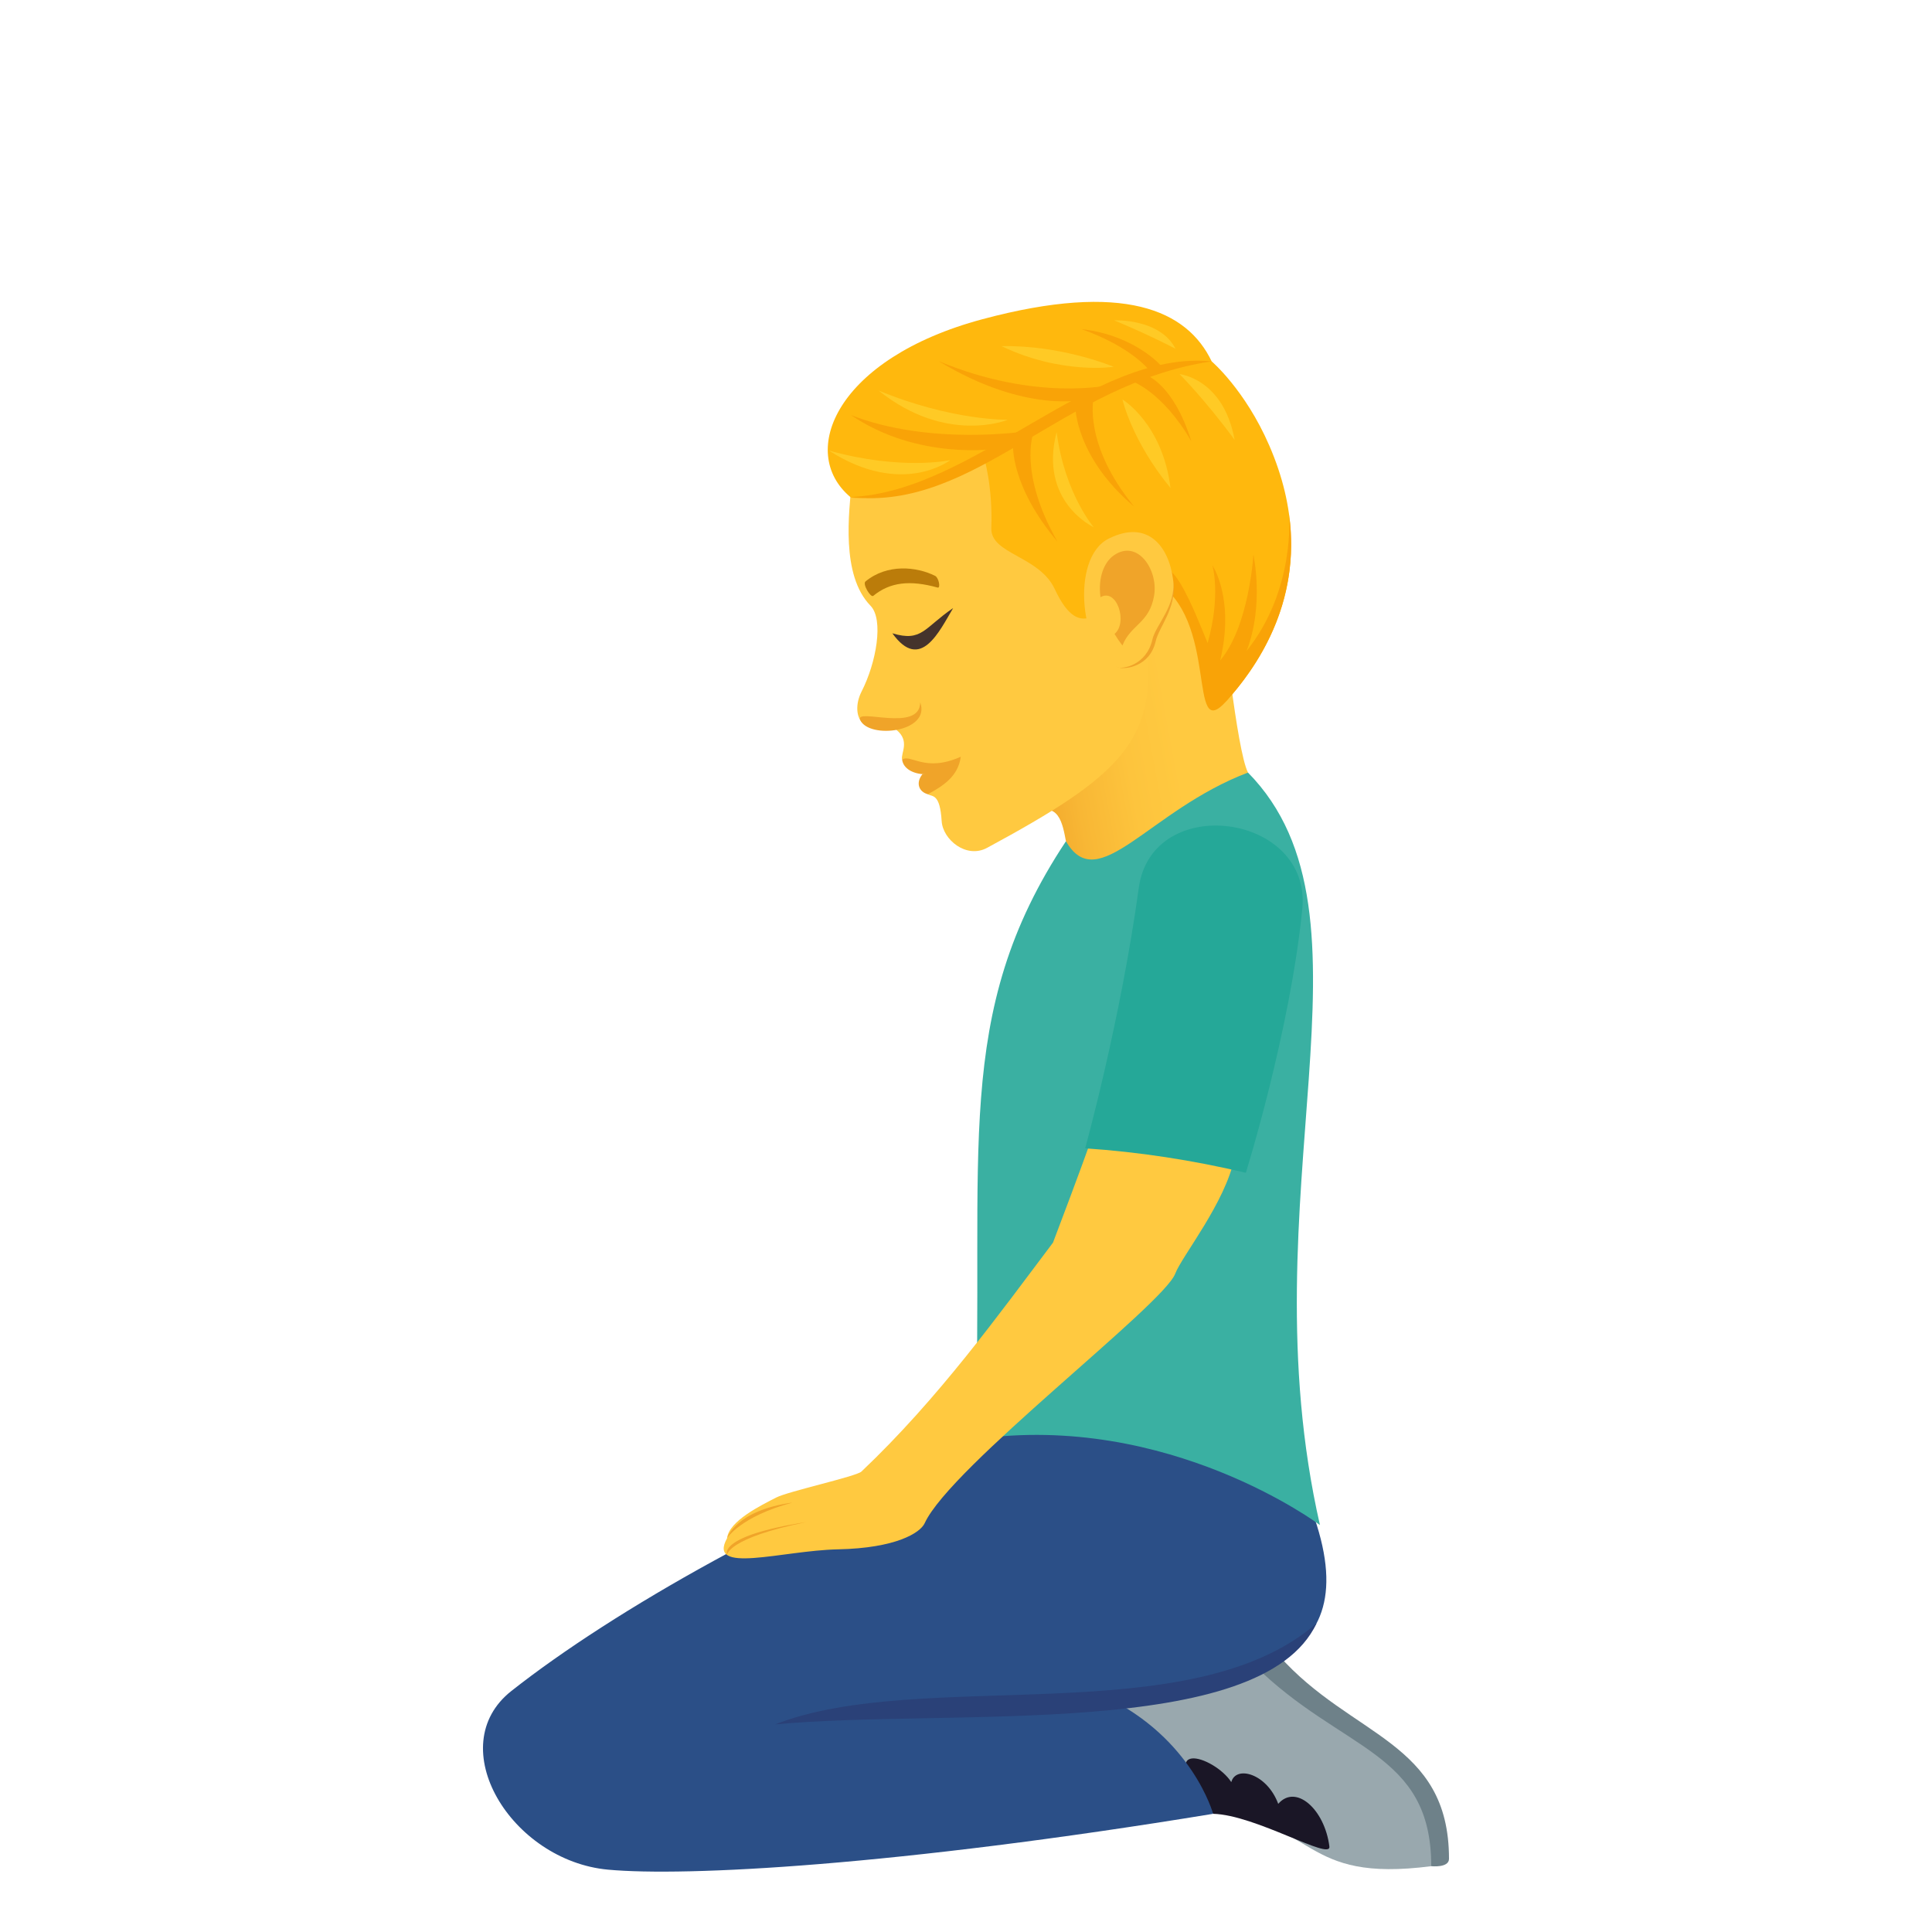 <svg xmlns="http://www.w3.org/2000/svg" xml:space="preserve" style="enable-background:new 0 0 64 64" viewBox="0 0 64 64"><linearGradient id="a" x1="-89.22" x2="-96.737" y1="130.376" y2="130.376" gradientTransform="rotate(-10.532 -604.36 -629.917)" gradientUnits="userSpaceOnUse"><stop offset=".307" style="stop-color:#ffc940"/><stop offset=".528" style="stop-color:#fdc43d"/><stop offset=".775" style="stop-color:#f8b735"/><stop offset="1" style="stop-color:#f0a429"/></linearGradient><path d="M34.107 27.038c.977-.638 1.1.304 1.204.83.33 1.666 3.16 1 6.03-2.276-.375-.73-.843-5.306-.843-5.306-2.03-3.261-5.426 2.067-6.39 6.752z" style="fill:url(#a)"/><path d="M47.412 61.82s.588.064.588-.244c0-3.902-3.24-4.027-5.636-6.735-.253-.287-1.352.609-1.352.609l6.4 6.37z" style="fill:#6e8189"/><path d="M39.918 59.964c3.807.384 3.12 2.419 7.494 1.856 0-3.82-2.963-3.792-5.868-6.667-10.069.896-2.832 4.251-1.626 4.81z" style="fill:#99a8ae"/><path d="M44.038 61.168c-.157-1.238-1.115-2.083-1.695-1.413-.374-1.009-1.405-1.284-1.555-.72-.552-.863-2.73-1.576-.601 1.05 1.403.033 3.911 1.566 3.85 1.083z" style="fill:#1a1626"/><path d="M42.727 48.39s-5.168-4.679-10.423-.714c-6.052 2.332-11.935 5.638-15.363 8.339-2.32 1.83-.008 5.625 3.202 5.92 2.574.236 9.5-.122 20.043-1.85 0 0-.683-2.502-3.584-3.885 5.786-.372 9.33-1.5 6.125-7.81z" style="fill:#2b4f87"/><path d="M43.61 53.776c-4.167 3.631-13.094 1.453-17.936 3.347 5.77-.544 16.107.553 17.937-3.347z" style="fill:#2a4178"/><path d="M43.725 50.52s-5.013-3.758-11.42-2.844c.322-9.482-.808-14.059 3.006-19.809 1.064 1.854 2.738-1.025 6.03-2.275 4.676 4.75-.102 14.018 2.384 24.929z" style="fill:#3ab0a2"/><path d="M38.93 42.193c.225-.59 1.655-2.336 1.97-3.858l-4.79-.478s-.322.923-1.228 3.306c-1.792 2.375-3.788 5.16-6.347 7.585-.168.16-2.426.655-2.821.859-.49.253-1.568.775-1.627 1.345-.677 1.219 1.824.41 3.67.372 1.923-.039 2.728-.547 2.874-.866.858-1.871 7.905-7.227 8.299-8.265z" style="fill:#ffc940"/><path d="M26.252 49.775c-1.884.257-2.165 1.177-2.165 1.177s.44-.717 2.165-1.177zm.466.644c-2.994.467-2.631 1.09-2.631 1.09s0-.557 2.63-1.09z" style="fill:#f0a429"/><path d="M41.27 38.85s1.46-4.665 1.87-8.73c.322-3.182-4.977-3.896-5.416-.71-.61 4.43-1.777 8.63-1.777 8.63 1.774.118 3.56.392 5.323.81z" style="fill:#25a898"/><path d="M28.21 15.99c-.078.957-.366 3.056.627 4.076.444.457.193 1.884-.295 2.839-.212.414-.187.871.062 1.071.383.306.8-.034 1.088.198.468.379.136.784.192.989 0 0 1.257-.116.85 1.147.155.09.403-.032.46.892.038.61.815 1.257 1.506.883 4.364-2.36 5.699-3.549 5.259-6.868-.706-5.322-1.013-11.239-9.75-5.227z" style="fill:#ffc940"/><path d="M29.884 25.163c.073.595 1.314.731 1.943-.095-1.195.534-1.652-.104-1.943.095z" style="fill:#f0a429"/><path d="M30.559 25.644c-.229.28-.13.582.176.666.509-.275 1.005-.593 1.092-1.241-.534.498-1.268.575-1.268.575zm-2.063-1.794c.29.645 2.347.406 1.987-.584-.006 1.02-2.176.165-1.987.584z" style="fill:#f0a429"/><path d="M30.977 19.076c-.611-.306-1.585-.41-2.308.187-.104.086.174.544.258.476.556-.455 1.213-.531 2.133-.275.107.03.039-.327-.083-.388z" style="fill:#bb7c0a"/><path d="M42.044 14.753c-.8-1.843-1.906-2.782-1.906-2.782-.812-1.702-2.918-2.65-7.593-1.397-4.833 1.295-6.137 4.405-4.377 5.89.186.158 2.85-.19 4.419-1.348 0 0 .304.97.252 2.377-.032.868 1.586.916 2.1 2.019.881 1.889 1.586.582 2.559-.093 2.213-1.2 2.28 3.24 3.126 3.807 1.175-1.31 3.255-4.25 1.42-8.473z" style="fill:#ffb80d"/><path d="M41.295 21.563c.592-1.521.226-3.189.226-3.189s-.136 2.357-1.1 3.504c.489-2.055-.259-3.15-.259-3.15s.291.972-.157 2.575c-.426-1.026-1.328-3.441-1.78-2.08 2.205 1.255 1.077 5.475 2.4 4.003.949-1.058 2.49-3.182 2.077-6.187 0 0 .22 2.498-1.407 4.524zm-7.07-7.196-.667.362s-.096 1.358 1.471 3.212c-1.29-2.264-.804-3.574-.804-3.574zm2.001-1.174-.602.294s.003 1.656 1.948 3.297c-1.699-2.068-1.346-3.591-1.346-3.591zm1.219-.586.517-.184s.908.283 1.502 2.193c-.989-1.7-2.02-2.01-2.02-2.01zm-.684.146s-2.422.561-5.662-.788c2.884 1.75 4.825 1.272 4.825 1.272l.837-.484zm-2.764 1.532s-3.166.498-5.81-.536c2.243 1.52 4.815 1.115 4.815 1.115l.995-.58zm4.483-2.15-.384.162s-.555-.781-2.27-1.395c1.788.205 2.654 1.233 2.654 1.233z" style="fill:#f9a307"/><path d="M37.078 22.117c.17.056 1.007-.01 1.206-.876.111-.48.695-1.101.585-1.955-.137-1.095-3.006 2.433-1.79 2.831z" style="fill:#f0a429"/><path d="M36.728 17.842c-1.31.652-.919 3.868.296 4.266.171.056.954-.063 1.152-.929.112-.48.795-1.119.685-1.972-.137-1.095-.83-2.014-2.133-1.365z" style="fill:#ffc940"/><path d="M40.138 11.971c-4.961.733-7.83 4.982-11.97 4.494 4.12-.165 7.98-4.883 11.97-4.494z" style="fill:#f9a307"/><path d="M33.387 13.905s-1.835.042-4.283-.968c2.254 1.809 4.283.968 4.283.968zm5.687-1.512s.828.823 1.824 2.178c-.369-2.032-1.824-2.178-1.824-2.178zm-2.842 5.072s-.965-1.12-1.23-3.153c-.599 2.315 1.23 3.153 1.23 3.153zm.951-4.232s.305 1.367 1.591 2.932c-.26-2.13-1.59-2.932-1.59-2.932zm-.291-1.082s-1.71-.724-3.716-.685c1.98.95 3.716.685 3.716.685zm.018-1.539s1.005.411 2.03.94c-.518-1.011-2.03-.94-2.03-.94zm-5.432 4.631s-1.614.354-4.019-.318c2.424 1.56 4.019.318 4.019.318z" style="fill:#ffca25"/><path d="M36.894 18.399c-.317.223-.526.729-.439 1.384.543-.317.916.847.465 1.217.078.127.163.255.262.384.27-.697.901-.735 1.051-1.665.137-.84-.549-1.874-1.339-1.32z" style="fill:#f0a429"/><path d="M29.561 20.979c.933 1.3 1.561-.08 2.013-.836-.964.655-1.032 1.132-2.013.836z" style="fill:#45332c"/></svg>